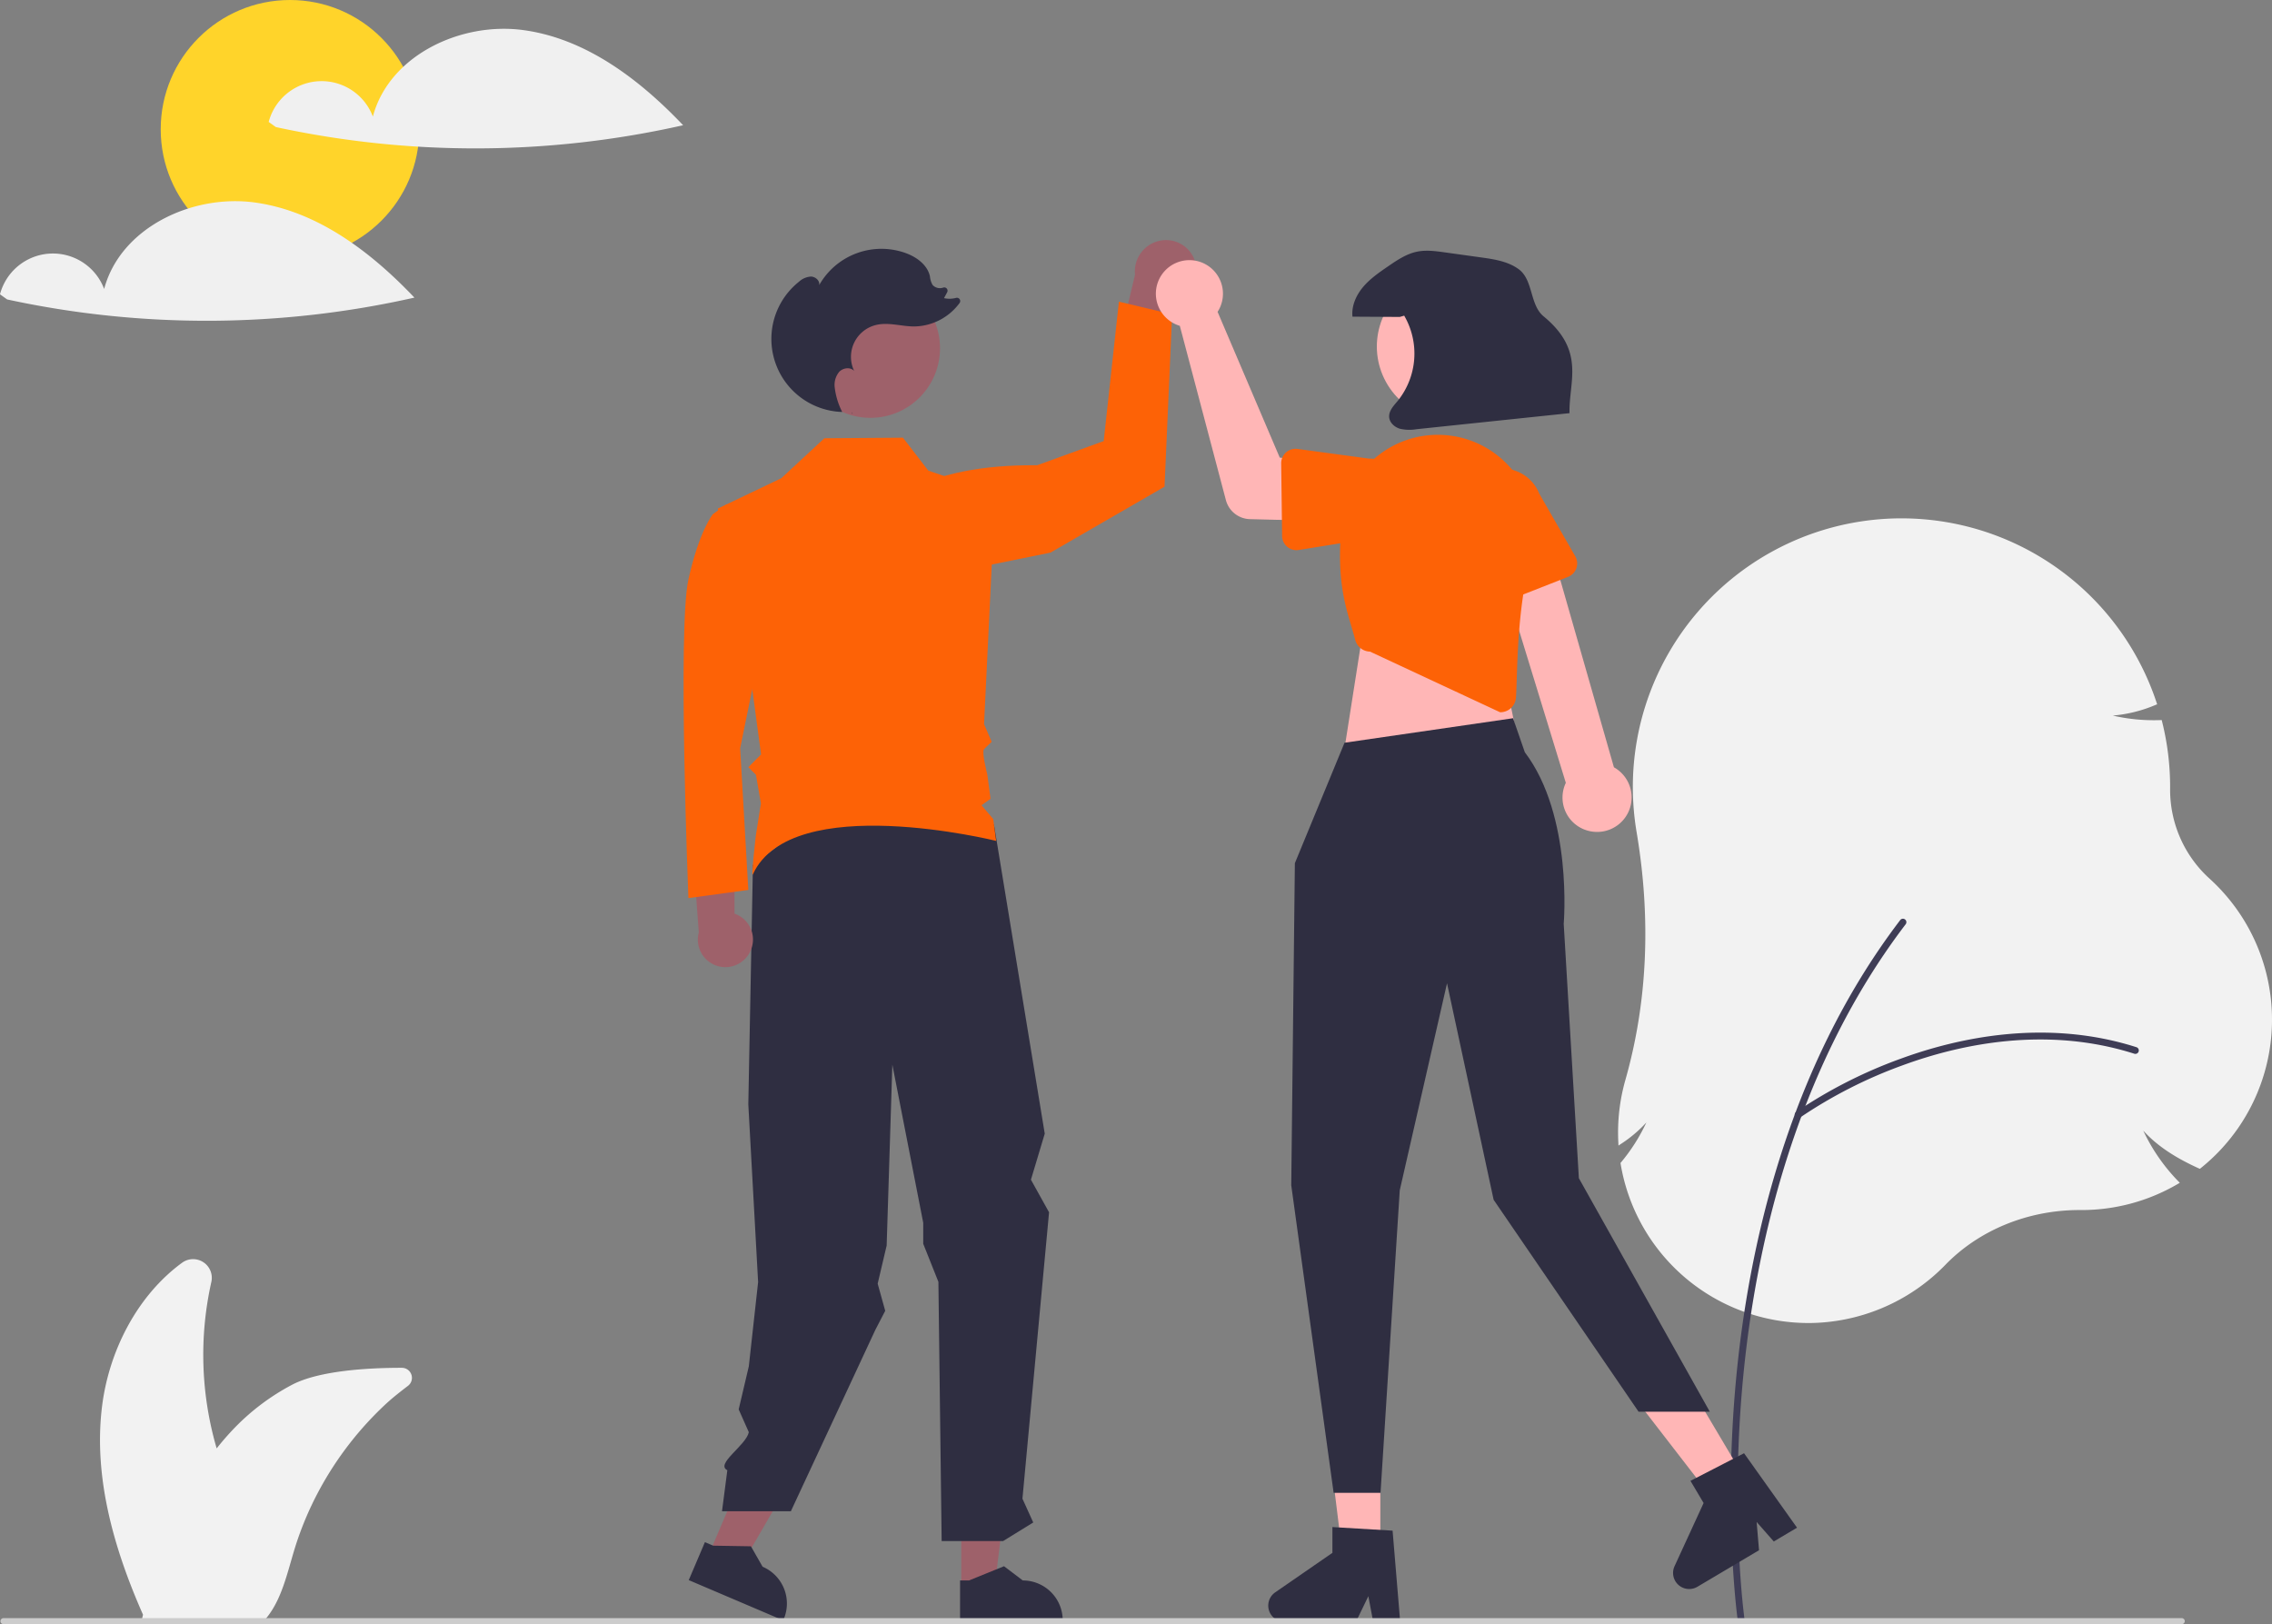 <svg width="896.27" height="640.73" data-name="Layer 1" version="1.1" viewBox="0 0 896.27 640.73" xmlns="http://www.w3.org/2000/svg"><rect x="0" y="0" width="896.27" height="640.73" fill="#808080" stroke="none"/><circle cx="114.4" cy="51" r="51" fill="#ffd42a"/><path transform="translate(-151.87 -129.64)" d="m865.29 651.56a75.131 75.131 0 0 1-74.098-62.755l-0.061-0.371 0.239-0.287a71.986 71.986 0 0 0 9.967-15.701 51.426 51.426 0 0 1-9.801 8.315l-1.202 0.8-0.069-1.441c-0.061-1.244-0.091-2.481-0.091-3.674a75.765 75.765 0 0 1 2.876-20.742c8.721-30.651 10.212-63.566 4.433-97.83a107.23 107.23 0 0 1-1.483-17.78 105.99 105.99 0 0 1 206.59-33.345l0.241 0.729-0.711 0.288a55.21 55.21 0 0 1-16.781 4.164 72.001 72.001 0 0 0 18.631 1.79l0.661-0.023 0.161 0.643a106.44 106.44 0 0 1 3.159 25.756l-0.004 0.94a47.316 47.316 0 0 0 15.63 35.28 75.108 75.108 0 0 1-3.505 114.11l-0.392 0.316-0.459-0.209c-9.673-4.389-16.72-9.17-21.873-14.877a73.222 73.222 0 0 0 13.688 19.839l0.728 0.75-0.903 0.526a75.057 75.057 0 0 1-37.837 10.218l-0.379-1e-3c-0.134-1e-3 -0.269-1e-3 -0.402-1e-3 -20.337 0-39.612 7.864-52.943 21.612a75.682 75.682 0 0 1-54.006 22.967z" fill="#f2f2f2"/><path transform="translate(-151.87 -129.64)" d="m838.71 769.91a1.356 1.356 0 0 1-1.341-1.165c-0.058-0.405-5.699-41.092-0.632-95.168 4.679-49.94 19.706-121.87 64.72-180.95a1.356 1.356 0 1 1 2.157 1.643c-44.625 58.566-59.531 129.97-64.177 179.56-5.037 53.761 0.56 94.131 0.617 94.533a1.357 1.357 0 0 1-1.344 1.547z" fill="#3f3d56"/><path transform="translate(-151.87 -129.64)" d="m861.21 570.74a1.356 1.356 0 0 1-0.798-2.452 186.85 186.85 0 0 1 41.249-20.998c22.758-8.332 57.365-15.885 92.992-4.546a1.355 1.355 0 1 1-0.822 2.583c-34.897-11.106-68.877-3.677-91.238 4.509a183.78 183.78 0 0 0-40.588 20.645 1.35 1.35 0 0 1-0.796 0.259z" fill="#3f3d56"/><path transform="translate(-151.87 -129.64)" d="m310.42 669.23c-12.647-0.023-32.558 0.997-43.404 6.724a89.88 89.88 0 0 0-22.492 16.848 108.07 108.07 0 0 0-7.184 8.216 131.5 131.5 0 0 1-2.11-65.603 7.375 7.375 0 0 0-11.474-7.674c-17.619 12.849-28.884 34.624-31.623 56.653-3.49 28.067 4.729 56.351 16.152 82.234l-0.004 0.013c-0.021 0.116-0.053 0.243-0.085 0.37-0.042 0.19-0.095 0.38-0.137 0.571-0.074 0.328-0.158 0.666-0.233 0.994l1.85-0.085c0.106 0.053 0.212 0.095 0.317 0.148h46.327a21.981 21.981 0 0 0 1.712-2.114c5.126-7.029 7.251-16.552 9.84-25.145a128.13 128.13 0 0 1 7.018-18.159 131.94 131.94 0 0 1 28.654-39.224c0.38-0.359 0.772-0.719 1.163-1.067 1.992-1.832 5.081-4.283 8.099-6.584a3.962 3.962 0 0 0-2.387-7.116z" fill="#f2f2f2"/><path transform="translate(-151.87 -129.64)" d="m623.21 232.42a12.334 12.334 0 0 1-7.269 15.697 12.118 12.118 0 0 1-2.065 0.569l-7.001 42.868-16.423-15.164 9.166-38.383a12.378 12.378 0 0 1 10.843-13.582 12.052 12.052 0 0 1 12.749 7.995z" fill="#9e616a"/><path transform="translate(-151.87 -129.64)" d="m502.01 329.56s12.746-16.841 59-16.38l26.254-9.539 6-55 21 5-3 68-45 26-59 12z" fill="#fd6206"/><polygon points="279.07 614.54 291.19 619.71 316.87 575.43 298.99 567.81" fill="#9e616a"/><polygon points="379.2 626.01 392.37 626.01 398.64 575.21 379.2 575.21" fill="#9e616a"/><g fill="#2f2e41"><path transform="translate(-151.87 -129.64)" d="m530.6 769.39 40.502-0.002v-0.512a15.765 15.765 0 0 0-15.764-15.764h-1e-3l-7.398-5.613-13.803 5.613-3.535 1.3e-4z"/><path transform="translate(-151.87 -129.64)" d="m423.57 752.98 37.259 15.878 0.201-0.471a15.765 15.765 0 0 0-8.322-20.683l-9e-4 -3.8e-4 -4.605-8.064-14.899-0.248-3.252-1.386z"/><path transform="translate(-151.87 -129.64)" d="m543.99 454.98 20.017 121.88-5.447 18.163 7.148 12.864-10.497 112.97 4.261 9.381-11.906 7.343h-24.226l-1.286-102.27-5.984-15.016v-8.276l-12.182-62.364-2.243 71.336-3.544 15.039 2.977 10.708-3.889 7.502-33.331 71.571h-27.165l2.101-16.185c-4.867-2.464 7.307-9.666 8.477-14.995l-4-9 4-17 3.668-33.218-3.868-70.118 1.82-94.423 31.778-24.3z"/></g><circle cx="343.37" cy="137.38" r="27.453" fill="#9e616a" data-name="ab6171fa-7d69-4734-b81c-8dff60f9761b"/><path transform="translate(-151.87 -129.64)" d="m447.54 505.54a10.803 10.803 0 0 0-5.91-15.475l-0.065-38.39-16.636 11.011 2.612 34.768a10.862 10.862 0 0 0 19.999 8.086z" fill="#9e616a"/><path transform="translate(-151.87 -129.64)" d="m446 335.68-7.432-7.164-5.46 3.941s-5.372 6.446-9.669 25.784 0 125.69 0 125.69l23.635-3.223-3.223-55.864 9.669-47.27z" fill="#fd6206" data-name="f348f81f-b961-4ae4-bc6b-758f6acfb12a"/><path transform="translate(-151.87 -129.64)" d="m435.03 330.26 25.039-11.961 17-15.768 31-0.232 10 13 26.4 8.968-4.4 91.032 3 7s-2.09 1.888-3.045 2.944 1.319 9.896 1.319 9.896l1.282 9.618-3.557 2.541 4.624 5.462 1.148 8.61s-80.715-20.062-95.966 13.172c-0.806 1.756 1.179-15.405 1.179-15.405l1.984-12.563-1.968-11.276-3-3 5.032-5.032-3.226-23.874z" fill="#fd6206"/><polygon points="544.52 614 529.66 614 522.59 556.69 544.52 556.69" fill="#ffb6b6"/><path transform="translate(-151.87 -129.64)" d="m704.22 769.39h-10.656l-1.902-10.06-4.871 10.06h-28.262a6.353 6.353 0 0 1-3.61-11.581l22.569-15.587v-10.171l23.739 1.417z" fill="#2f2e41"/><polygon points="689.02 584.52 676.24 592.1 640.93 546.41 659.79 535.23" fill="#ffb6b6"/><path transform="translate(-151.87 -129.64)" d="m860.77 732.3-9.165 5.436-6.768-7.683 0.942 11.138-24.309 14.416a6.353 6.353 0 0 1-9.012-8.12l11.461-24.919-5.188-8.748 21.141-10.89z" fill="#2f2e41"/><polygon points="537.88 247.55 530.66 293.58 599.26 294.48 590.24 250.26" fill="#ffb6b6"/><path transform="translate(-151.87 -129.64)" d="m682.27 422.64-19.593 47.517-1.427 127.07 16.719 121.33h18.503l7.581-119.35 18.646-81.663 18.39 85.411 57.181 83.601h28.098l-51.658-92.125-5.979-100.35s3.726-42.573-15.344-67.694l-4.642-13.411z" fill="#2f2e41"/><path transform="translate(-151.87 -129.64)" d="m778.24 457.33a13.541 13.541 0 0 1-8.676-18.864l-29.182-95.141 21.465-4.255 26.69 93.258a13.614 13.614 0 0 1-10.296 25.002z" fill="#ffb6b6"/><path transform="translate(-151.87 -129.64)" d="m743.62 410.61-51.286-23.913a6.182 6.182 0 0 1-5.86-4.657c-2.535-10.036-8.112-21.193-5.154-47.244a37.991 37.991 0 0 1 43.181-33.234 38.008 38.008 0 0 1 31.376 47.278c-5.952 22.604-5.314 46.775-5.993 56.065a6.168 6.168 0 0 1-4.941 5.588 6.149 6.149 0 0 1-1.193 0.118c-0.044 0-0.088-4.8e-4 -0.131-0.001z" fill="#fd6206"/><path transform="translate(-151.87 -129.64)" d="m633.19 250.82a13.267 13.267 0 0 1-1.001 1.834l24.523 57.501 15.073 1.849 0.183 23.113-27.003-0.68a10.084 10.084 0 0 1-9.495-7.503l-18.176-68.757a13.232 13.232 0 1 1 15.896-7.356z" fill="#ffb6b6"/><path transform="translate(-151.87 -129.64)" d="m659.19 308.11a5.666 5.666 0 0 1 4.519-1.374l28.211 3.819a15.753 15.753 0 0 1 0.494 31.502l-28.197 4.546a5.672 5.672 0 0 1-6.574-5.528l-0.365-28.646a5.666 5.666 0 0 1 1.912-4.319z" fill="#fd6206"/><path transform="translate(-151.87 -129.64)" d="m739.07 367.42a5.666 5.666 0 0 1-2.884-3.741l-6.408-27.738a15.753 15.753 0 0 1 29.29-11.606l14.226 24.766a5.672 5.672 0 0 1-2.845 8.104l-26.664 10.475a5.666 5.666 0 0 1-4.717-0.26z" fill="#fd6206"/><circle transform="translate(-190.89 250.28) rotate(-28.663)" cx="724.02" cy="266.33" r="29.004" fill="#ffb6b6"/><g fill="#2f2e41"><path transform="translate(-151.87 -129.64)" d="m704.07 254.67q-9.334-0.053-18.668-0.105c-0.443-4.241 1.445-8.461 4.195-11.719 2.751-3.259 6.312-5.712 9.828-8.125 3.569-2.45 7.267-4.955 11.51-5.811 3.557-0.717 7.233-0.22 10.826 0.28q7.148 0.994 14.296 1.988c5.231 0.727 10.704 1.55 14.952 4.687 5.745 4.242 4.277 14.034 9.789 18.575 16.649 13.712 9.908 25.687 10.219 38.186q-30.179 3.166-60.359 6.331a16.595 16.595 0 0 1-6.578-0.191c-2.113-0.646-4.051-2.395-4.206-4.599-0.174-2.462 1.779-4.477 3.365-6.367a29.746 29.746 0 0 0 2.565-33.636z"/><path transform="translate(-151.87 -129.64)" d="M488.217,293.126q-.176-.387-.351-.777c.045.001.089.008.134.009Z"/><path transform="translate(-151.87 -129.64)" d="m467.02 240.81a7.641 7.641 0 0 1 4.787-2.07c1.775 0.057 3.575 1.661 3.208 3.398a28.211 28.211 0 0 1 33.95-12.73c4.412 1.557 8.739 4.671 9.752 9.238a8.32 8.32 0 0 0 1.048 3.41 3.893 3.893 0 0 0 4.143 1.05l0.044-0.013a1.297 1.297 0 0 1 1.567 1.831l-1.248 2.328a10.004 10.004 0 0 0 4.766-0.101 1.296 1.296 0 0 1 1.376 2.017 22.589 22.589 0 0 1-18.012 9.258c-4.988-0.03-10.027-1.75-14.882-0.602a12.927 12.927 0 0 0-8.694 18.147c-1.491-1.631-4.374-1.245-5.9 0.354a8.091 8.091 0 0 0-1.767 6.191 28.726 28.726 0 0 0 2.949 9.642 28.826 28.826 0 0 1-17.088-51.349z"/></g><path transform="translate(-151.87 -129.64)" d="m1012.5 770.36h-859.29a1.191 1.191 0 0 1 0-2.381h859.29a1.191 1.191 0 1 1 0 2.381z" fill="#ccc"/><path transform="translate(-151.87 -129.64)" d="m358.3 141.51c-24.717-3.341-52.935 10.019-59.341 34.124a21.597 21.597 0 0 0-41.094 2.109l2.83 2.027a372.27 372.27 0 0 0 160.66-0.726c-17.193-18.069-38.337-34.192-63.054-37.533z" fill="#f0f0f0"/><path transform="translate(-151.87 -129.64)" d="m252.3 209.51c-24.717-3.341-52.935 10.019-59.341 34.124a21.597 21.597 0 0 0-41.094 2.109l2.83 2.027a372.27 372.27 0 0 0 160.66-0.726c-17.193-18.069-38.337-34.192-63.054-37.533z" fill="#f0f0f0"/></svg>
